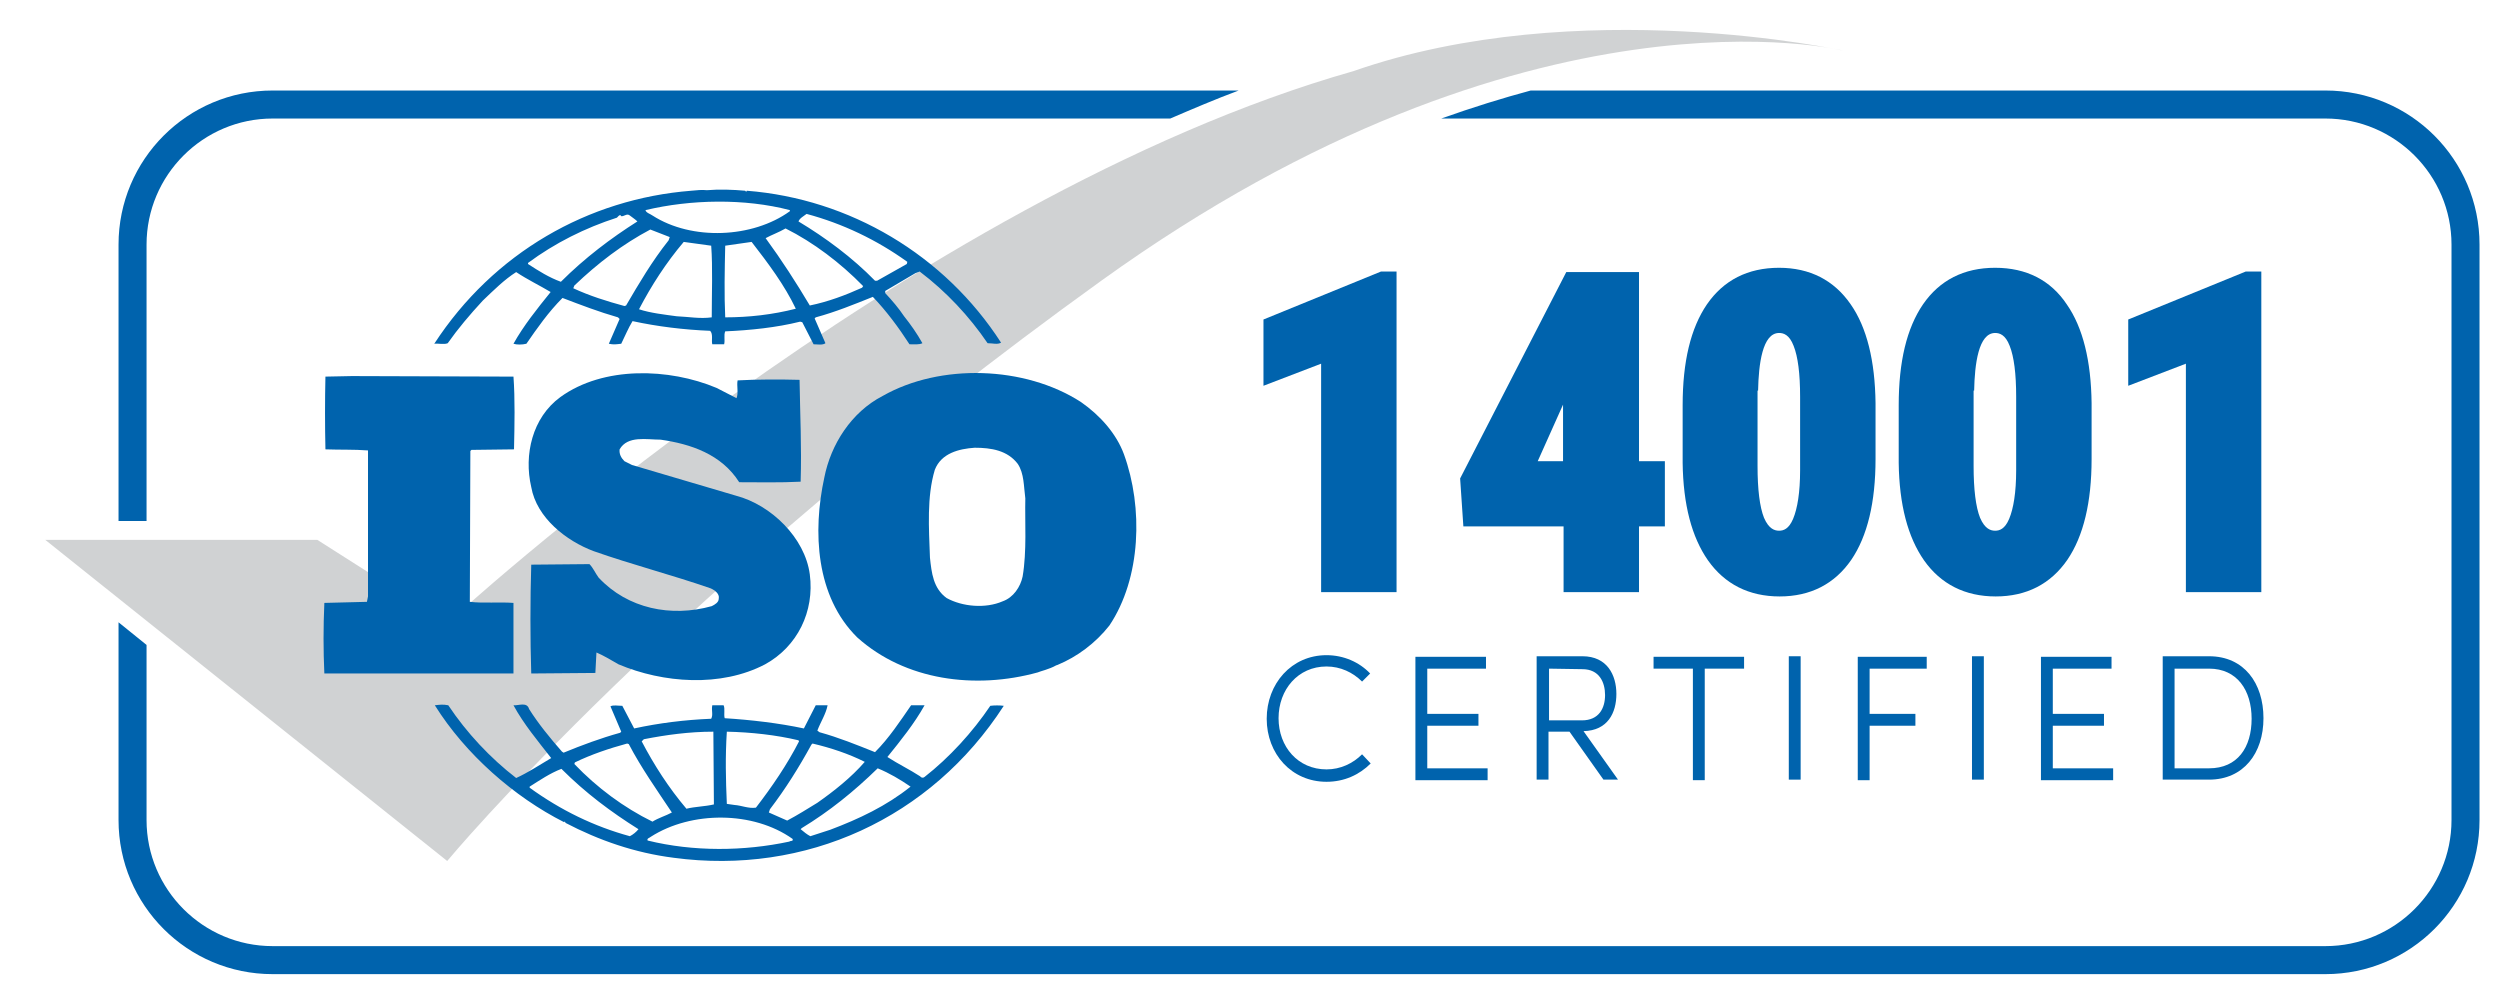<svg enable-background="new 0 0 464 186" viewBox="0 0 464 186" xmlns="http://www.w3.org/2000/svg"><path d="m8.4 100.2h50.5l24.2 15.4s85.7-79 168.1-102.4c41.8-14.6 90.9-3.8 90.9-3.8s-58.1-14.6-137.7 42.7-121.4 107.7-121.4 107.7z" fill="#d0d2d3"/><g fill="#0063ad"><path d="m254.4 141.7c-2.1 2.1-4.9 3.4-8.2 3.4-6.5 0-11.1-5.2-11.1-11.7s4.6-11.8 11.1-11.8c3.2 0 6.1 1.3 8.1 3.4l-1.5 1.5c-1.7-1.7-4-2.8-6.6-2.8-5.3 0-8.9 4.3-8.9 9.6s3.6 9.5 8.9 9.5c2.6 0 4.9-1.1 6.6-2.8z"/><path d="m275.8 121.9v2.2h-10.9v8.4h9.5v2.2h-9.5v7.9h11.2v2.2h-13.4v-22.9z"/><path d="m300.3 144.7h-2.7l-6.3-8.9h-3.9v8.9h-2.2v-22.9h8.5c4.6 0 6.3 3.5 6.3 7s-1.6 6.8-6.1 6.9zm-12.8-20.6v9.6h6.1c3.2 0 4.3-2.3 4.3-4.7s-1.1-4.8-4.2-4.8z"/><path d="m323.7 121.9v2.2h-7.3v20.7h-2.2v-20.7h-7.3v-2.2z"/><path d="m334.2 144.7h-2.2v-22.9h2.2z"/><path d="m357.6 121.9v2.2h-10.6v8.4h8.5v2.2h-8.5v10.1h-2.2v-22.9z"/><path d="m368.2 144.7h-2.2v-22.9h2.2z"/><path d="m391.9 121.9v2.2h-10.9v8.4h9.5v2.2h-9.5v7.9h11.2v2.2h-13.4v-22.9z"/><path d="m401.4 144.7v-22.9h8.6c6.5 0 10.1 5 10.1 11.5s-3.7 11.4-10.1 11.4zm2.2-2.1h6.4c5.3 0 7.9-3.9 7.9-9.2s-2.7-9.3-7.9-9.3h-6.4z"/><path d="m133 72c-8.8-3.7-21-4.1-29 1.7-5.2 3.8-6.8 10.7-5.4 16.7 1 5.7 6.5 10 11.6 11.9 7.1 2.5 14.5 4.4 21.7 6.9.7.3 1.7 1 1.5 1.9 0 .7-.7 1.1-1.3 1.4-7.5 2.1-15.6.5-21-5.3-.6-.8-1-1.8-1.7-2.5l-10.8.1c-.2 6.5-.2 13.9 0 20.2l11.9-.1.2-3.8c1.4.6 2.7 1.4 4.1 2.2 8.3 3.5 19 4.3 27.2 0 6-3.3 9.2-9.8 8.3-16.7-.9-6.8-7.2-12.9-13.7-14.6l-19.3-5.7-1.4-.7c-.6-.6-1-1.3-.9-2.2 1.5-2.6 5-1.8 7.6-1.8 5.6.8 11.3 2.7 14.6 7.9 3.5 0 7.6.1 11.4-.1.2-6.5-.1-12.3-.2-18.9-3.6-.1-8-.1-11.5.1-.2 1 .2 2.3-.2 3.3z"/><path d="m196 123.5.3-.1c3.6-1.5 7-4 9.6-7.3 5.9-8.8 6.3-21.9 2.7-31.8-1.4-3.8-4.4-7.2-8-9.7-10.4-6.7-26.1-7.2-36.8-1.1-5.8 3-9.6 9-10.8 15.1-2.2 10.1-1.6 22.1 6.1 29.7 8.9 8 21.9 9.7 33.5 6.5.4-.2 2.2-.6 3.4-1.3zm-6.2-16.5c-.4 1.9-1.7 3.9-3.7 4.6-3.2 1.4-7.5 1-10.4-.6-2.5-1.8-2.8-4.7-3.1-7.5-.2-5.5-.6-11.3.9-16.3 1.2-3.1 4.5-3.9 7.4-4.1 3.1 0 6.1.5 8 3 1.2 1.8 1.1 4.2 1.4 6.4-.1 4.4.3 9.8-.5 14.5z"/><path d="m68.1 111.7-7.9.2c-.2 4.5-.2 8.8 0 13.1h35.1v-13.1c-2.6-.2-5.6.1-8.1-.2l.1-28 .2-.2 7.9-.1c.1-4.5.2-9.4-.1-13.5l-30-.1-4.9.1c-.1 4.2-.1 9.2 0 13.5 2.7.1 5.3 0 7.9.2v27.1z"/><path d="m138.6 35.4-.1.2-.2-.2c-2.2-.2-4.8-.3-7.1-.1-.9-.1-1.9 0-2.9.1-19.1 1.5-36.7 11.5-47.7 28.4.8-.1 1.8.2 2.5-.1 1.9-2.7 4.1-5.3 6.5-7.9 2.1-2 4-3.9 6.2-5.3 2.1 1.4 4.4 2.5 6.4 3.7-2.5 3.1-5 6.2-6.9 9.6.6.2 1.6.2 2.4 0 2-2.9 4.1-5.9 6.7-8.5 3.4 1.3 6.8 2.6 10.3 3.6l.3.3-2 4.6c.9.2 1.4.1 2.3 0 .7-1.4 1.3-2.9 2.1-4.2 4.6 1 9.5 1.6 14.4 1.8.6.6.2 1.8.4 2.5h2.2c.2-.8-.1-1.7.2-2.4 4.6-.2 9.5-.7 13.9-1.8l.4.1 2.1 4.1c.7 0 1.7.2 2.2-.2l-2-4.6.2-.2c3.7-1 7.1-2.4 10.6-3.8 2.5 2.6 4.8 5.7 6.8 8.8.9 0 1.8.1 2.4-.2-1-1.8-2.2-3.5-3.4-5-1-1.5-2.2-2.9-3.5-4.3v-.4l5.6-3.3.8-.3c4.9 3.7 9.2 8.3 12.6 13.3 1 0 1.8.3 2.5-.1-10.5-16.3-28.1-26.7-47.2-28.2zm-34.5 16.9c-2.2-.8-4.1-2-6.1-3.3v-.2c5-3.7 10.6-6.5 16.5-8.4.2-.2.4-.5.7-.5v.2c.6.2 1.1-.6 1.7-.1.5.4 1 .7 1.4 1.1-4.9 3.1-9.8 6.8-14.2 11.2zm12.1 4.4-.3.1c-3.3-.9-6.5-1.9-9.5-3.3l.2-.5c4.4-4.2 9-7.7 14.1-10.4 1.2.5 2.4.9 3.6 1.4l-.2.6c-3.1 3.9-5.5 8-7.9 12.1zm15.9 2.2c-2.2.3-4.2-.1-6.5-.2-2.2-.3-4.9-.6-7-1.3 2.3-4.4 5-8.6 8.3-12.5l5.1.7c.3 4.1.1 8.9.1 13.3zm-11-18.9c-.4-.3-1.2-.5-1.3-1 8.4-2 18.4-2.2 26.8 0v.2c-6.9 5-18.2 5.5-25.5.8zm13.5 18.9c-.2-4.2-.1-8.9 0-13.3 1.6-.2 3.3-.5 4.9-.7 3.1 4 6.1 8 8.2 12.4-4.3 1.1-8.7 1.6-13.1 1.6zm25.4-5.5c-3.1 1.4-6.3 2.6-9.7 3.3-2.5-4.2-5.2-8.4-8.2-12.5 1.1-.6 2.5-1.1 3.7-1.8 5.2 2.6 10.2 6.4 14.4 10.7zm8.3-4.4-5.5 3.1h-.4c-4.2-4.3-9.2-8-14.2-11 .2-.6 1-1 1.5-1.4 6.7 1.8 13 4.8 18.7 8.9z"/><path d="m125 159.2c24.5 3.3 47.8-7.3 61.3-28.2-.7-.1-1.8-.1-2.5 0-3.3 4.9-7.6 9.6-12.2 13.2-.2.2-.6.2-.8-.1-2-1.3-4.1-2.3-6.1-3.6 2.5-3.1 5-6.2 6.9-9.6h-2.5c-2 2.9-4.1 6.1-6.7 8.7-3.5-1.4-6.7-2.7-10.3-3.7l-.4-.3c.6-1.6 1.6-3.1 1.9-4.7h-2.2l-2.2 4.3c-4.7-1-9.9-1.6-14.7-1.9-.2-.7.1-1.8-.2-2.4h-2.1c-.2 1 .2 1.7-.2 2.5-4.9.2-9.7.8-14.3 1.8l-2.2-4.2c-.8 0-1.7-.2-2.2.1l2 4.7-.2.2c-3.6 1-7.1 2.3-10.5 3.7l-.3-.2c-2.2-2.5-4.4-5.2-6.1-7.9-.4-1.4-2-.6-2.9-.7 1.9 3.5 4.5 6.6 7 9.8-2.2 1.3-4.3 2.7-6.5 3.7-4.8-3.7-9.2-8.4-12.6-13.5-1-.2-1.6-.1-2.5 0 5.7 9.1 14.7 17 24 21.7 0 0 0-.1.1-.1s.2.2.1.2c6.3 3.3 13 5.6 20.1 6.5zm37.9-16.6c2.2.9 4.2 2.1 6.1 3.4-4.5 3.6-9.6 6-14.9 8l-3.7 1.2c-.6-.3-1.2-.8-1.8-1.3l.2-.2c5.1-3.1 9.7-6.8 14.1-11.1zm-12.3-4.4.2-.2c3.4.8 6.7 1.9 9.7 3.4-2.5 2.9-5.8 5.5-8.8 7.6-1.8 1.1-3.7 2.3-5.6 3.3l-3.4-1.5.2-.6c2.9-3.8 5.4-7.8 7.7-12zm-15.7-2.4c4.5.1 9.1.6 13.3 1.6l.1.2c-2.2 4.3-5 8.4-8 12.3-1.4.2-2.6-.4-4-.5l-1.4-.2c-.2-4.6-.3-8.7 0-13.4zm12.2 19.9c.2.5-.4.3-.6.5-8.4 1.8-17.8 1.9-26.3-.2-.2-.4.4-.5.6-.7 7.5-4.8 19-4.8 26.3.4zm-27.6-18.5c4.1-.8 8.4-1.4 12.9-1.4l.1 13.5c-1.7.4-3.5.4-5.1.8-3.3-3.9-6-8.1-8.3-12.5zm-12.8 4.3c3.1-1.5 6.4-2.6 9.7-3.5l.3.1c2.3 4.4 5.2 8.5 8 12.7-1.1.6-2.5 1-3.6 1.7-5.3-2.6-10.3-6.3-14.5-10.7zm-8.4 4.7v-.2c1.9-1.2 3.8-2.5 5.9-3.3 4.5 4.5 9.2 8 14.3 11.2-.4.5-1 1-1.6 1.3-6.6-1.8-12.8-4.8-18.6-9z"/><path d="m27.2 96.7v-51.3c0-12.9 10.5-23.4 23.4-23.4h166.6c4.2-1.8 8.4-3.6 12.7-5.2h-179.3c-15.8 0-28.6 12.8-28.6 28.6v51.3z"/><path d="m431.6 16.8h-147.5c-5.2 1.4-10.7 3.1-16.6 5.2h164.1c12.9 0 23.4 10.5 23.4 23.4v106.8c0 12.9-10.5 23.4-23.4 23.4h-381c-12.9 0-23.4-10.5-23.4-23.4v-32.5l-5.2-4.2v36.7c0 15.8 12.8 28.6 28.6 28.6h381c15.8 0 28.6-12.8 28.6-28.6v-106.8c0-15.8-12.8-28.6-28.6-28.6z"/><path d="m234.5 59.3v12.3l10.7-4.1v42.4h14v-59.5h-2.9z"/><path d="m304.1 50.5h-13.4l-19.7 38.3.6 8.9h18.6v12.2h14v-12.2h4.8v-12.1h-4.8v-35.1zm-18.7 35.1 4.7-10.5v10.5z"/><path d="m330.2 49.7c-5.8 0-10.3 2.3-13.4 6.8-3 4.4-4.5 10.6-4.5 18.7v10.7c.1 7.8 1.7 13.8 4.7 18.1 3.1 4.4 7.6 6.7 13.3 6.7s10.2-2.3 13.3-6.8c3-4.4 4.5-10.7 4.5-18.7v-10.4c-.1-7.8-1.6-14-4.6-18.3-3.1-4.5-7.6-6.8-13.3-6.8zm-3.9 22.8c.1-4.9.8-10.7 3.9-10.7.8 0 1.9.3 2.7 2.4.8 2 1.2 5.2 1.2 9.4v13.7c0 4.1-.5 7.1-1.3 9s-1.8 2.2-2.6 2.2-1.9-.3-2.8-2.4c-.8-2-1.2-5.3-1.2-9.6v-14z"/><path d="m370.3 49.7c-5.8 0-10.3 2.3-13.4 6.8-3 4.4-4.5 10.6-4.5 18.7v10.7c.1 7.8 1.7 13.8 4.7 18.1 3.1 4.4 7.6 6.7 13.3 6.7s10.2-2.3 13.3-6.8c3-4.4 4.5-10.7 4.5-18.7v-10.4c-.1-7.8-1.6-14-4.6-18.3-3-4.5-7.5-6.8-13.3-6.8zm-3.9 22.8c.1-4.9.8-10.7 3.9-10.7.8 0 1.9.3 2.7 2.4.8 2 1.2 5.2 1.2 9.4v13.7c0 4.1-.5 7.1-1.3 9s-1.8 2.2-2.6 2.2-1.9-.3-2.8-2.4c-.8-2-1.2-5.3-1.2-9.6v-14z"/><path d="m416.8 50.4-21.8 8.9v12.3l10.7-4.1v42.4h14v-59.5z"/></g></svg>